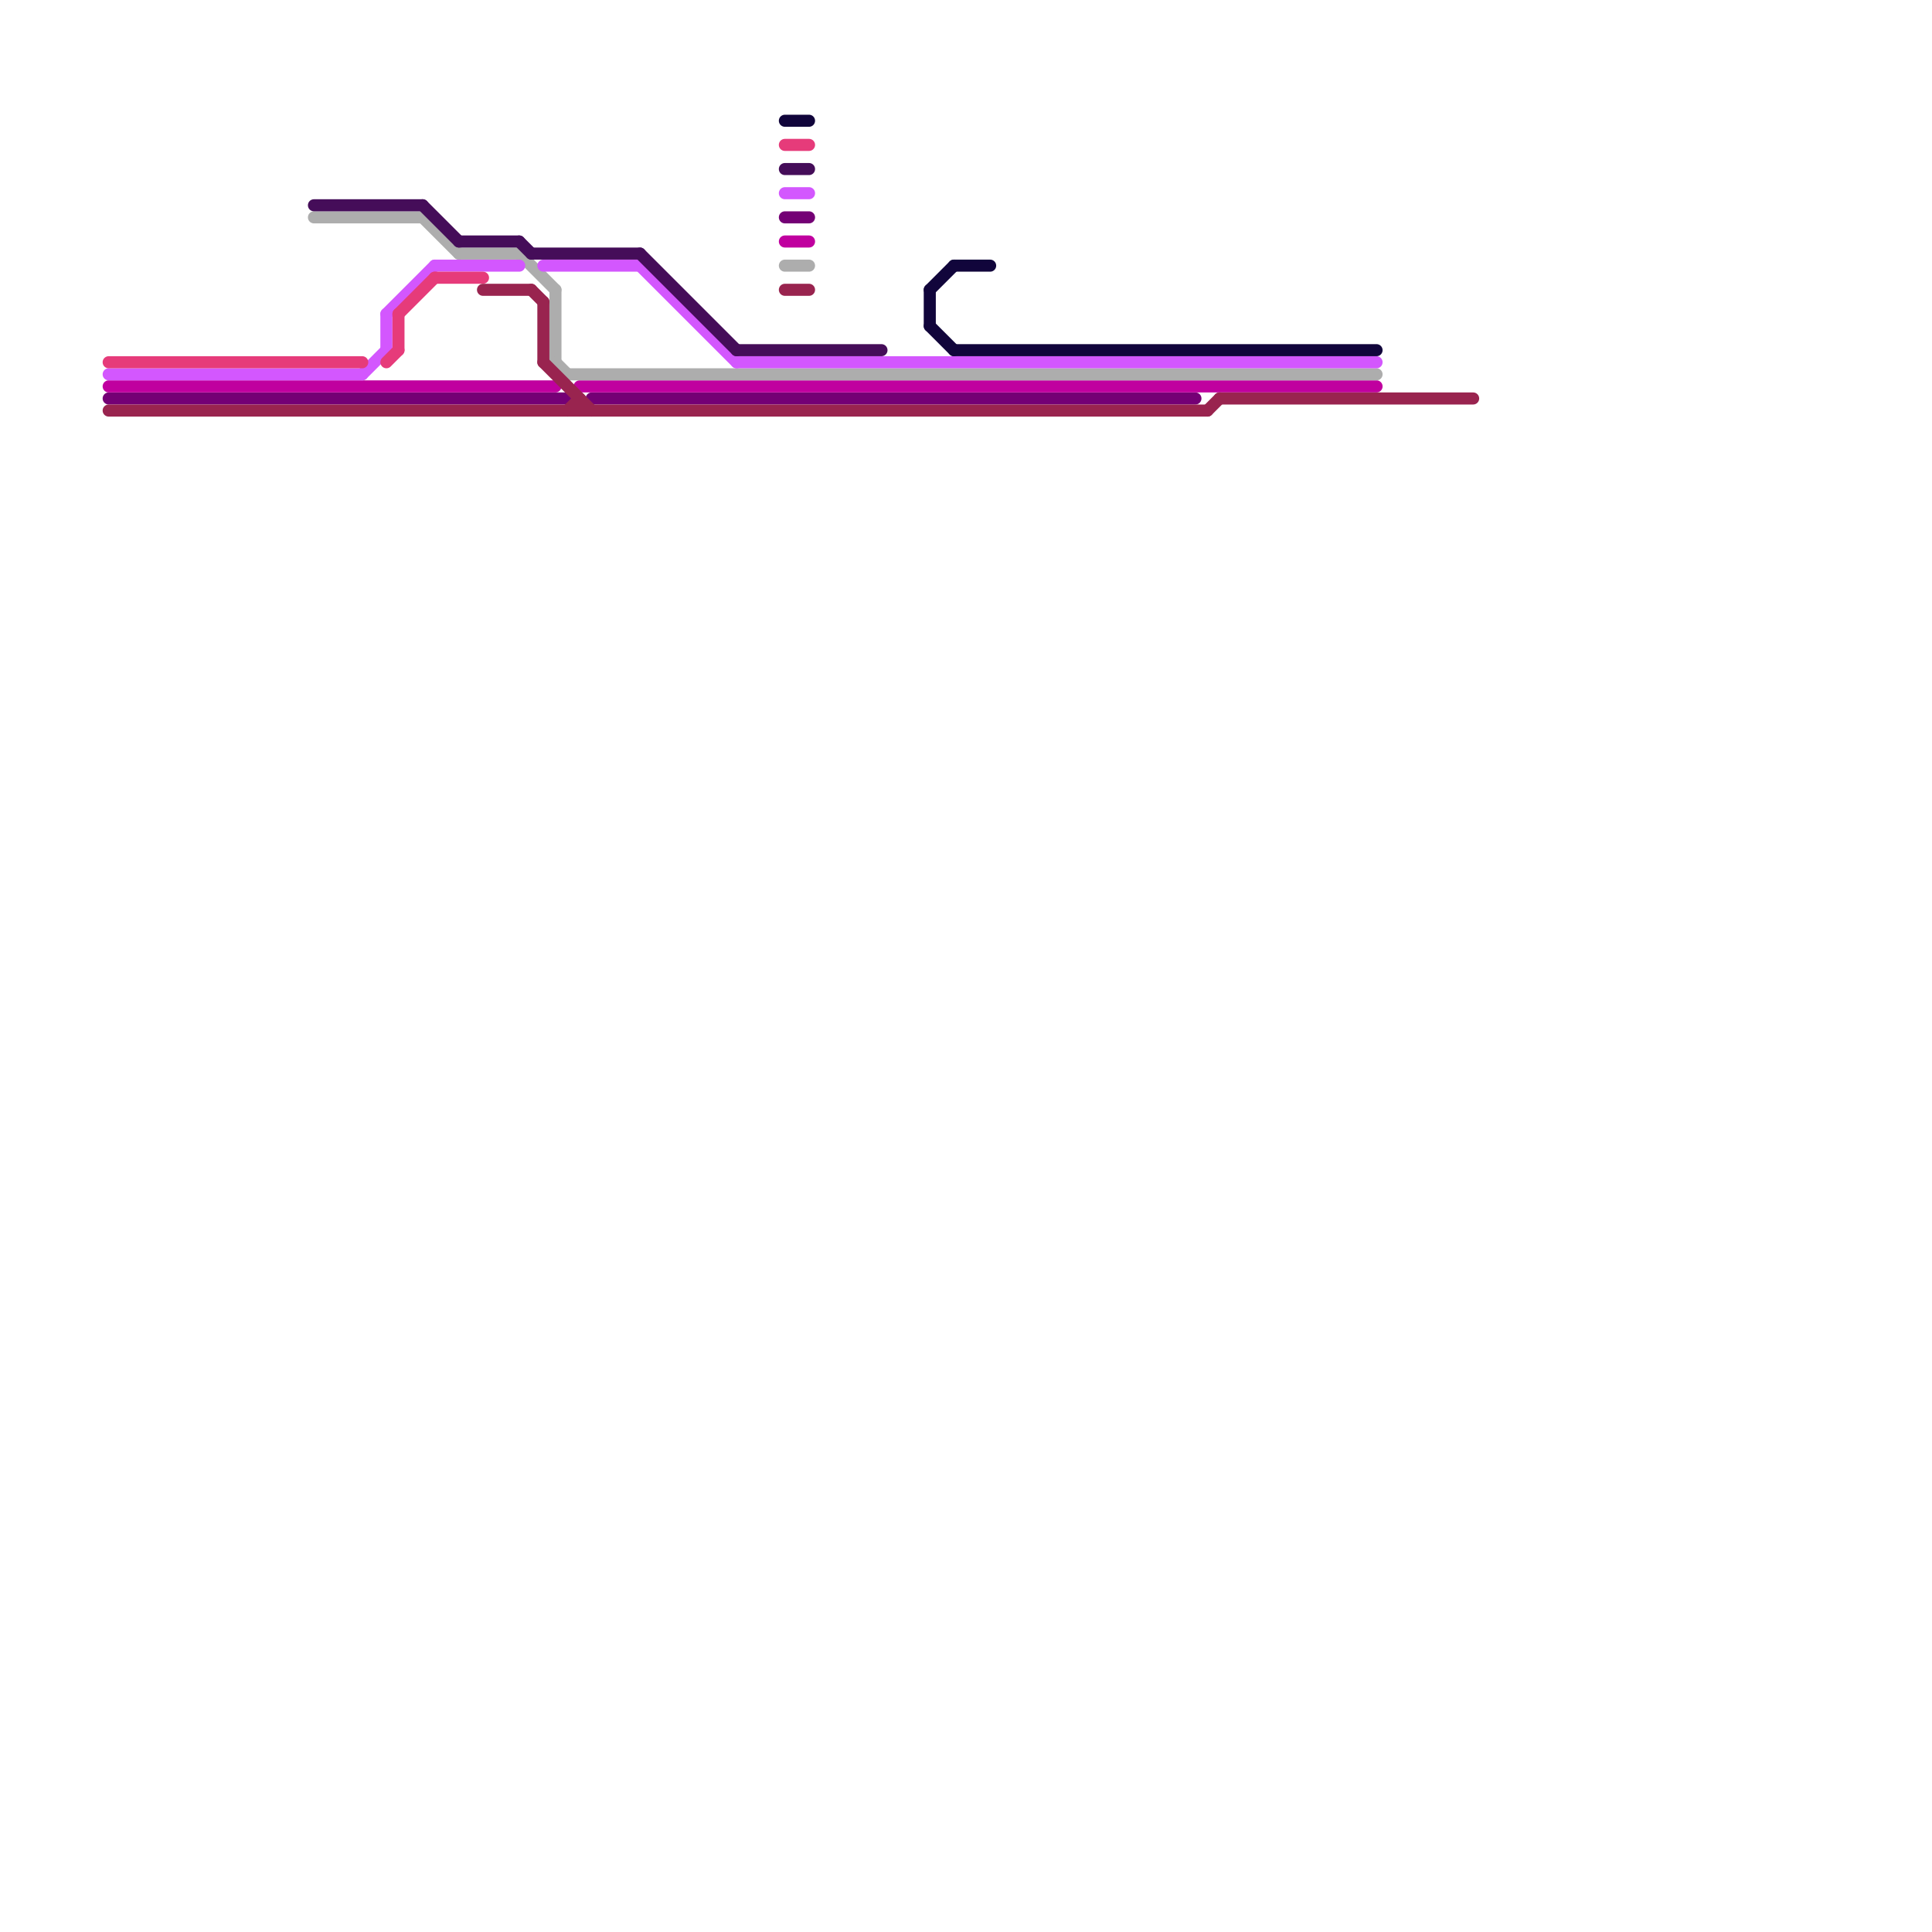 
<svg version="1.1" xmlns="http://www.w3.org/2000/svg" viewBox="0 0 160 160">
<style>text { font: 1px Helvetica; font-weight: 600; white-space: pre; dominant-baseline: central; } line { stroke-width: 1; fill: none; stroke-linecap: round; stroke-linejoin: round; } .c0 { stroke: #740075 } .c1 { stroke: #c0009f } .c2 { stroke: #adadad } .c3 { stroke: #d357fe } .c4 { stroke: #e63b7a } .c5 { stroke: #450d59 } .c6 { stroke: #11053b } .c7 { stroke: #99244f } .w1 { stroke-width: 1; }</style><defs><g id="wm-xf"><circle r="1.2" fill="#000"/><circle r="0.9" fill="#fff"/><circle r="0.6" fill="#000"/><circle r="0.3" fill="#fff"/></g><g id="wm"><circle r="0.6" fill="#000"/><circle r="0.3" fill="#fff"/></g><g id="csm-740075"><circle r="0.4" fill="#740075"/><circle r="0.2" fill="#fff"/></g><g id="csm-99244f"><circle r="0.4" fill="#99244f"/><circle r="0.2" fill="#fff"/></g><g id="csm-450d59"><circle r="0.4" fill="#450d59"/><circle r="0.2" fill="#fff"/></g><g id="csm-adadad"><circle r="0.4" fill="#adadad"/><circle r="0.2" fill="#fff"/></g><g id="csm-c0009f"><circle r="0.4" fill="#c0009f"/><circle r="0.2" fill="#fff"/></g></defs><line class="c0 " x1="65" y1="18" x2="67" y2="18"/><line class="c0 " x1="49" y1="33" x2="99" y2="33"/><line class="c0 " x1="9" y1="33" x2="47" y2="33"/><line class="c1 " x1="48" y1="32" x2="114" y2="32"/><line class="c1 " x1="9" y1="32" x2="46" y2="32"/><line class="c1 " x1="65" y1="20" x2="67" y2="20"/><line class="c2 " x1="46" y1="24" x2="46" y2="30"/><line class="c2 " x1="26" y1="18" x2="35" y2="18"/><line class="c2 " x1="47" y1="31" x2="114" y2="31"/><line class="c2 " x1="35" y1="18" x2="38" y2="21"/><line class="c2 " x1="46" y1="30" x2="47" y2="31"/><line class="c2 " x1="43" y1="21" x2="46" y2="24"/><line class="c2 " x1="65" y1="22" x2="67" y2="22"/><line class="c2 " x1="38" y1="21" x2="43" y2="21"/><line class="c3 " x1="65" y1="16" x2="67" y2="16"/><line class="c3 " x1="32" y1="26" x2="32" y2="29"/><line class="c3 " x1="30" y1="31" x2="32" y2="29"/><line class="c3 " x1="32" y1="26" x2="36" y2="22"/><line class="c3 " x1="9" y1="31" x2="30" y2="31"/><line class="c3 " x1="61" y1="30" x2="114" y2="30"/><line class="c3 " x1="53" y1="22" x2="61" y2="30"/><line class="c3 " x1="45" y1="22" x2="53" y2="22"/><line class="c3 " x1="36" y1="22" x2="43" y2="22"/><line class="c4 " x1="65" y1="12" x2="67" y2="12"/><line class="c4 " x1="33" y1="26" x2="36" y2="23"/><line class="c4 " x1="36" y1="23" x2="40" y2="23"/><line class="c4 " x1="9" y1="30" x2="30" y2="30"/><line class="c4 " x1="32" y1="30" x2="33" y2="29"/><line class="c4 " x1="33" y1="26" x2="33" y2="29"/><line class="c5 " x1="35" y1="17" x2="38" y2="20"/><line class="c5 " x1="26" y1="17" x2="35" y2="17"/><line class="c5 " x1="43" y1="20" x2="44" y2="21"/><line class="c5 " x1="61" y1="29" x2="73" y2="29"/><line class="c5 " x1="38" y1="20" x2="43" y2="20"/><line class="c5 " x1="53" y1="21" x2="61" y2="29"/><line class="c5 " x1="44" y1="21" x2="53" y2="21"/><line class="c5 " x1="65" y1="14" x2="67" y2="14"/><line class="c6 " x1="79" y1="29" x2="114" y2="29"/><line class="c6 " x1="79" y1="22" x2="82" y2="22"/><line class="c6 " x1="65" y1="10" x2="67" y2="10"/><line class="c6 " x1="77" y1="24" x2="77" y2="27"/><line class="c6 " x1="77" y1="27" x2="79" y2="29"/><line class="c6 " x1="77" y1="24" x2="79" y2="22"/><line class="c7 " x1="48" y1="33" x2="48" y2="34"/><line class="c7 " x1="101" y1="33" x2="122" y2="33"/><line class="c7 " x1="65" y1="24" x2="67" y2="24"/><line class="c7 " x1="45" y1="25" x2="45" y2="30"/><line class="c7 " x1="9" y1="34" x2="100" y2="34"/><line class="c7 " x1="47" y1="34" x2="48" y2="33"/><line class="c7 " x1="40" y1="24" x2="44" y2="24"/><line class="c7 " x1="100" y1="34" x2="101" y2="33"/><line class="c7 " x1="45" y1="30" x2="49" y2="34"/><line class="c7 " x1="44" y1="24" x2="45" y2="25"/>
</svg>
